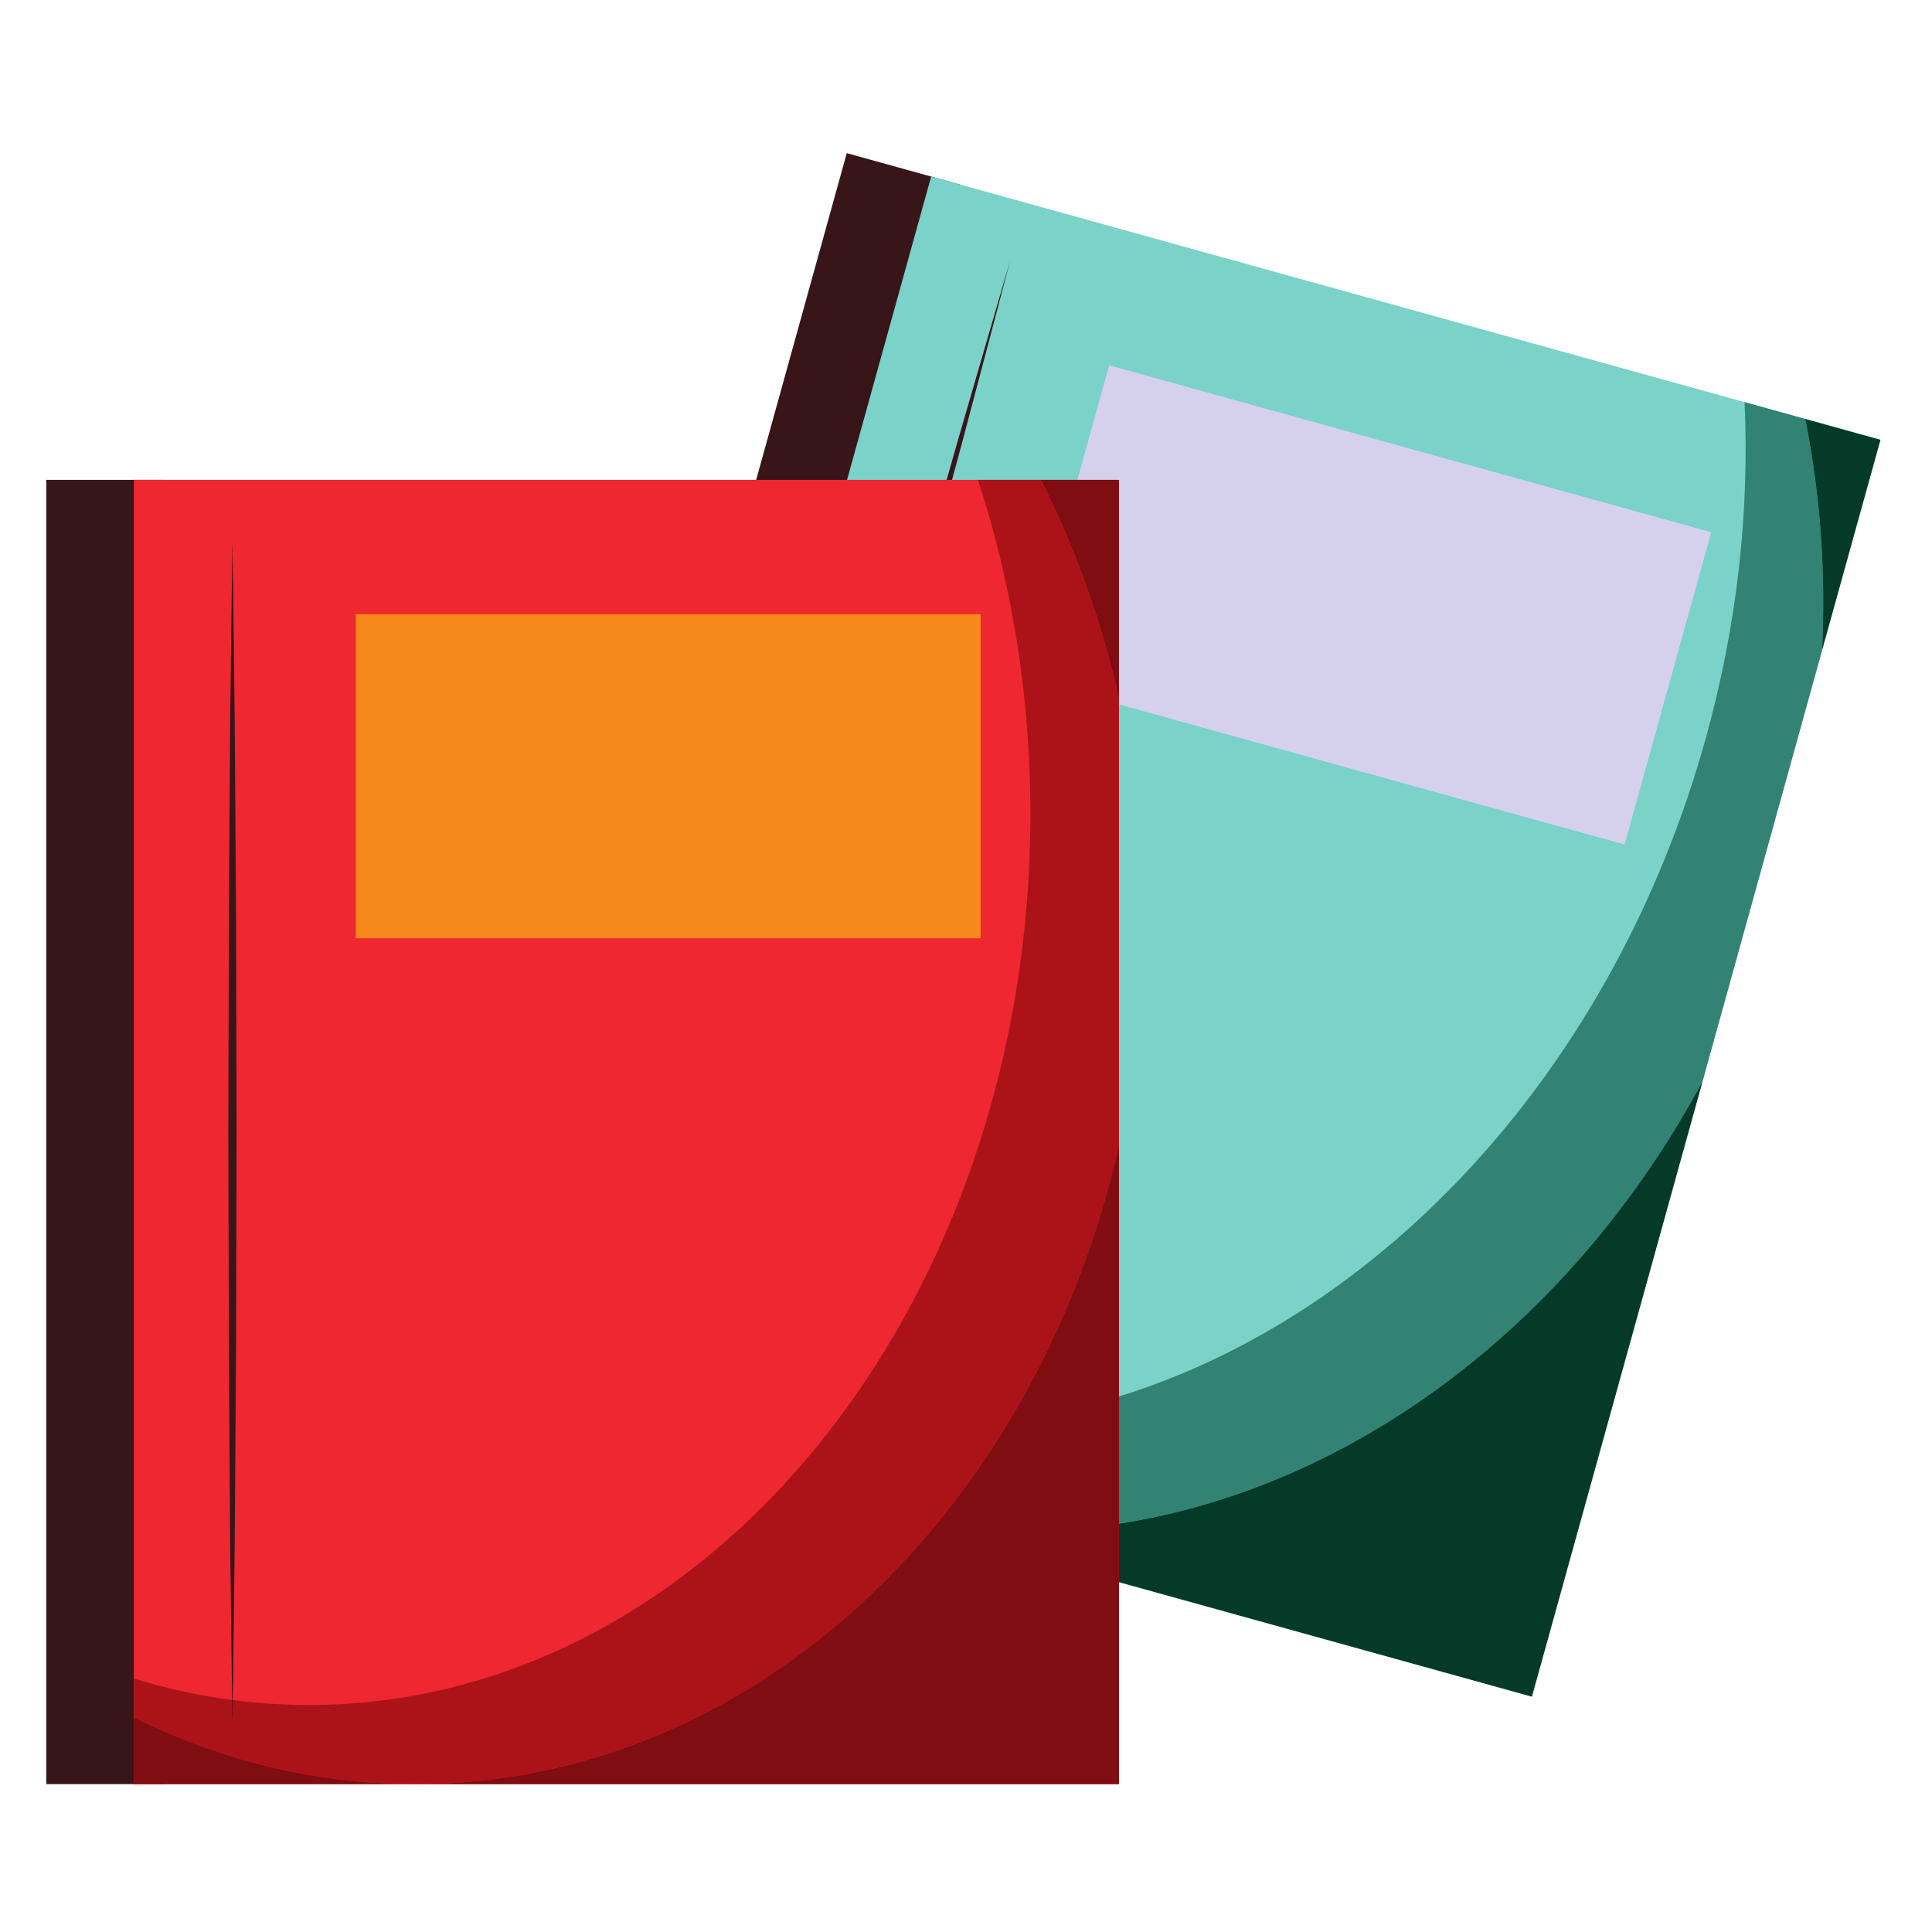<svg xmlns="http://www.w3.org/2000/svg" height="200" width="200" xmlns:v="https://vecta.io/nano"><path d="M63.29 149.213l-11.713-3.25 36.08-130.111 11.712 3.25-36.08 130.11" fill="#371519"/><path d="M158.582 175.636l-98.27-27.25L96.393 18.275l98.27 27.254-36.082 130.107" fill="#7ad2c8"/><path d="M168.18 87.43L105.854 70.15l8.967-32.335 62.326 17.282-8.967 32.334" fill="#d5d1ed"/><path d="M104.56 27.014l-1.337 5.093-3.548 13.42-5.118 18.948L88.6 86.171l-6.067 21.665-5.37 18.877-3.872 13.332-1.476 5.055 1.337-5.095 3.547-13.421 5.119-18.946 5.958-21.695 6.067-21.663L99.213 45.4l5.347-18.386" fill="#371519"/><path d="M194.664 45.528h0l-7.784-2.158h0l-6.282-1.743 14.066 3.901" fill="#699589"/><path d="M158.582 175.636l-42.747-11.853v-.001l42.747 11.854m-42.747-17.906v-13.168c27.196-8.406 51.236-33.841 60.765-68.199 3.264-11.772 4.51-23.52 3.998-34.735l6.282 1.743c1.529 7.657 2.142 15.702 1.745 23.93l6.039-21.772-18.412 66.392c-13.466 25.06-36.112 42.046-60.417 45.809" fill="#328373"/><path d="M194.664 45.528l-7.784-2.158 7.784 2.158" fill="#133f32"/><path d="M188.625 67.301c.396-8.228-.216-16.273-1.745-23.93l7.784 2.158-6.039 21.772" fill="#043a27"/><path d="M158.582 175.636h0l17.67-63.715-17.67 63.715" fill="#699589"/><path d="M158.582 175.636h0l-42.748-11.854v-6.051c24.305-3.763 46.952-20.749 60.419-45.812l-17.671 63.717" fill="#043a27"/><path d="M4.79 184.694h12.156V49.674H4.79z" fill="#371519"/><path d="M13.855 184.694h101.979V49.674H13.855z" fill="#ee2730"/><path d="M101.512 97.131h-64.68V63.578h64.68v33.553" fill="#f6881c"/><path d="M24.062 55.91l.071 5.266.169 13.883.131 19.624.057 22.5-.056 22.498-.13 19.627-.169 13.882-.072 5.265-.072-5.265-.169-13.882-.13-19.627-.056-22.498.057-22.5.131-19.624.169-13.883.072-5.266" fill="#371519"/><path d="M42.993 184.694h0c-10.332 0-20.173-2.464-29.139-6.917v6.917-10.94c3.31 1.018 6.706 1.768 10.174 2.225l.034 2.477.034-2.469a60.65 60.65 0 0 0 7.869.511c41.256 0 74.701-41.314 74.701-92.284 0-12.216-1.939-23.87-5.43-34.54h14.597-8.078c3.522 6.972 6.261 14.557 8.078 22.594v.65 45.652c-8.615 38.077-37.957 66.124-72.84 66.124" fill="#ac1319"/><path d="M24.062 178.456l-.034-2.477.068.008-.034 2.469" fill="#2a0c0e"/><path d="M115.834 72.268c-1.816-8.037-4.556-15.622-8.078-22.594h8.078v22.594M42.993 184.694H13.855v-6.917c8.965 4.453 18.807 6.917 29.139 6.917m72.84 0h-72.84c34.884 0 64.225-28.047 72.84-66.124v66.124" fill="#7f0d11"/></svg>